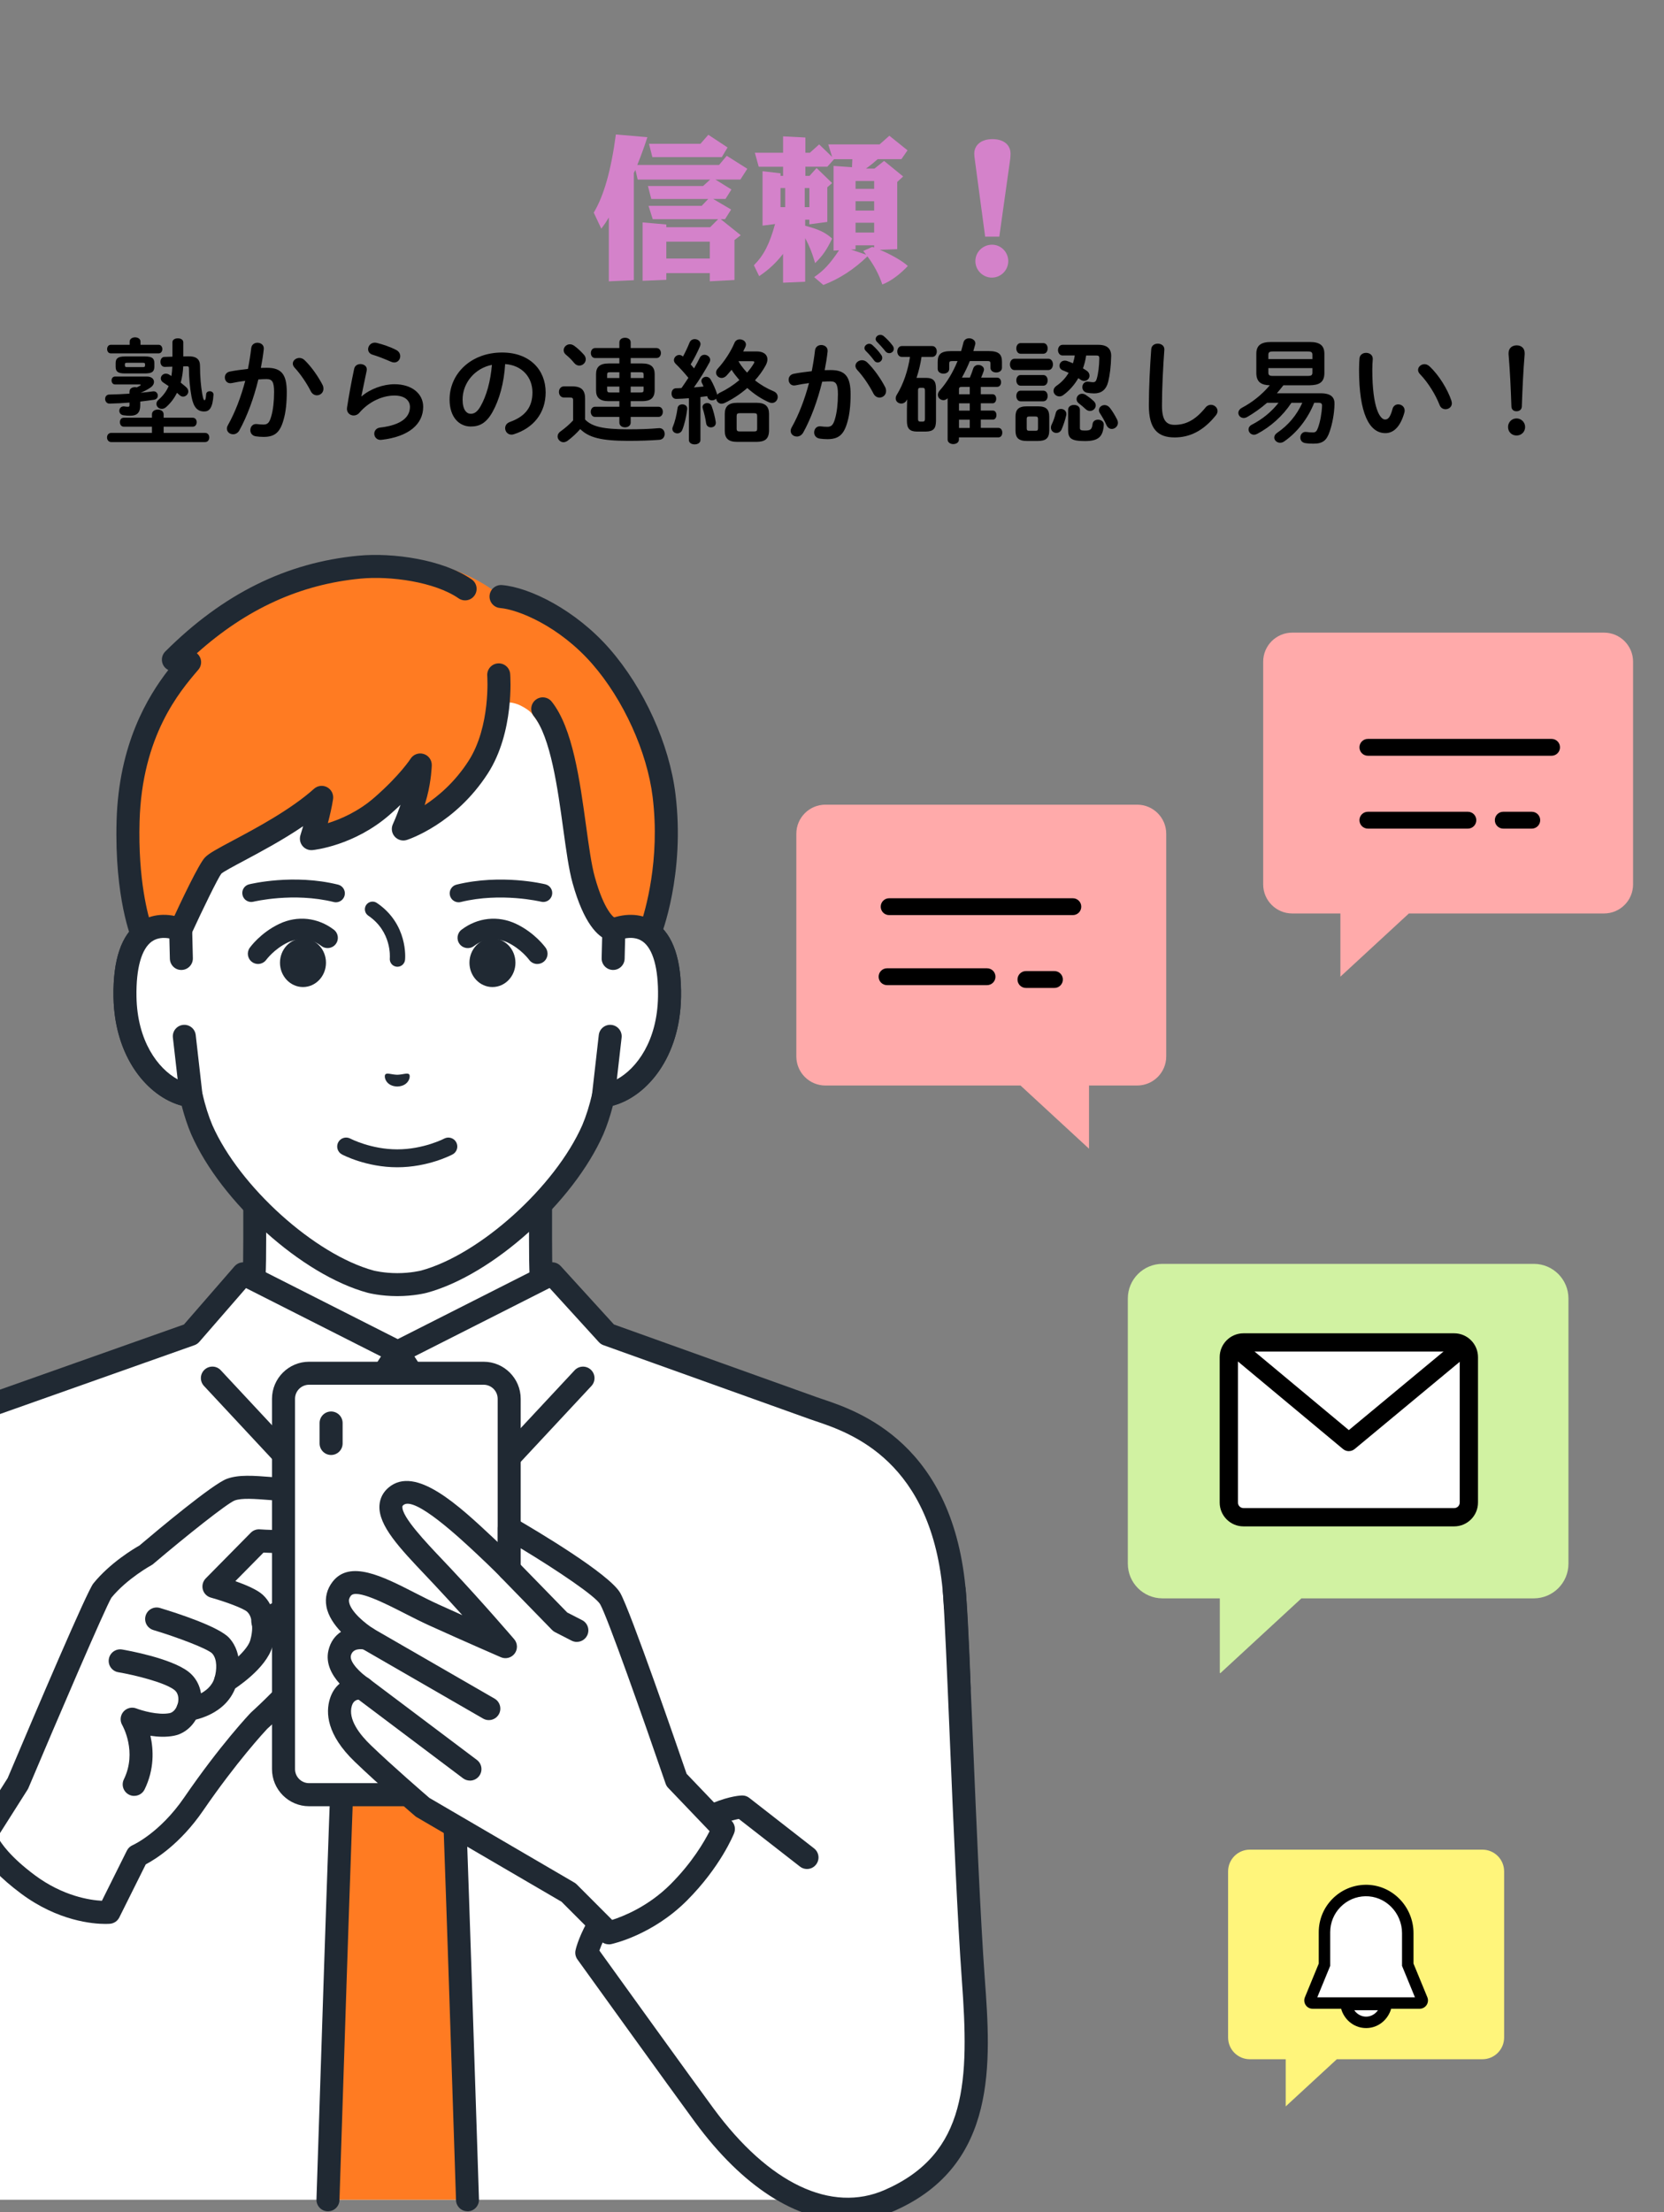 <?xml version="1.0" encoding="UTF-8"?><svg id="_レイヤー_1" xmlns="http://www.w3.org/2000/svg" xmlns:xlink="http://www.w3.org/1999/xlink" viewBox="0 0 500 664.23"><rect x="0" y="0" width="500" height="664.23" fill="#808080" stroke="none"/><defs><style>.cls-1{fill:#d482ca;}.cls-2{fill:#9cadb5;}.cls-3{fill:#705deb;}.cls-4{opacity:.67;}.cls-5{fill:#d1f2a2;}.cls-6{fill:#fff;}.cls-7{fill:#ff7b22;}.cls-8{fill:#faa;}.cls-9{fill:#202933;}.cls-10{fill:none;}.cls-11{fill:#f19f51;}.cls-12{fill:#ededf7;}.cls-13{clip-path:url(#clippath-1);}.cls-14{fill:#ededf4;}.cls-15{fill:#fff57b;}.cls-16{fill:#ededed;}.cls-17{clip-path:url(#clippath);}.cls-18{fill:#fff5ee;}</style><clipPath id="clippath"><rect class="cls-10" x="-561.92" y="-45.7" width="506.42" height="708.33"/></clipPath><clipPath id="clippath-1"><rect class="cls-10" x="-2.52" y="-35.77" width="508.84" height="700.87"/></clipPath></defs><g class="cls-17"><g class="cls-4"><rect class="cls-14" x="-596.07" y="181.15" width="614.61" height="416.42" transform="translate(-106.89 -59.98) rotate(-14.53)"/><path class="cls-6" d="M39.91,519.28l-552.87,143.26c-1.48.38-2.99-.51-3.37-1.99l-98.53-380.26c-1.43-5.54,1.89-11.19,7.43-12.62L-69.26,128.22c5.54-1.43,11.19,1.89,12.62,7.43l98.53,380.26c.38,1.48-.51,2.99-1.99,3.37Z"/><rect class="cls-16" x="-498.07" y="560.92" width="542.72" height=".38" transform="translate(-147.99 -38.93) rotate(-14.53)"/><rect class="cls-16" x="-512.65" y="504.66" width="542.72" height=".38" transform="translate(-134.34 -44.38) rotate(-14.53)"/><rect class="cls-16" x="-527.23" y="448.39" width="542.72" height=".38" transform="translate(-120.7 -49.84) rotate(-14.53)"/><rect class="cls-16" x="-8.51" y="119.13" width=".38" height="405.95" transform="translate(-81.06 8.21) rotate(-14.53)"/><rect class="cls-12" x="-59.03" y="392.33" width="72.08" height="53.11" rx="3.79" ry="3.79" transform="translate(-105.8 7.62) rotate(-14.53)"/><path class="cls-3" d="M.84,429.63l.41,1.58-.75.19-.09-.34c-.08.29-.34.5-.74.6-.65.17-1.13-.09-1.25-.57s.13-.92.97-1.14l.64-.17c-.09-.34-.35-.49-.78-.38-.29.08-.57.25-.73.46l-.43-.49c.25-.29.66-.53,1.11-.64.84-.22,1.43.05,1.65.88ZM.22,430.55l-.07-.28-.55.14c-.38.1-.46.27-.41.45.05.2.26.29.54.22.27-.07.47-.25.49-.53Z"/><path class="cls-3" d="M2.96,427.77l.19.74c-.07.01-.12.02-.18.04-.44.11-.67.43-.54.96l.34,1.31-.8.21-.72-2.77.77-.2.09.37c.13-.32.42-.54.85-.65Z"/><path class="cls-3" d="M6.28,426.95l.6,2.3c.27,1.03-.17,1.65-1.16,1.9-.52.14-1.07.14-1.46-.03l.17-.66c.29.13.7.15,1.06.06.57-.15.75-.47.62-.97l-.03-.12c-.15.29-.42.48-.79.57-.77.2-1.52-.17-1.73-.98s.27-1.5,1.04-1.7c.39-.1.74-.05,1.02.16l-.09-.36.76-.2ZM5.82,428.46c-.11-.41-.48-.6-.9-.49s-.66.46-.55.87.48.6.91.49.65-.46.55-.87Z"/><path class="cls-3" d="M10.13,427.67l-2.09.54c.17.32.51.46.94.35.29-.08.48-.22.63-.45l.55.35c-.18.36-.53.61-1.03.74-.96.25-1.74-.19-1.95-1.02-.21-.83.26-1.59,1.11-1.81s1.58.17,1.81,1.06c.02.06.03.15.04.22ZM7.91,427.75l1.36-.35c-.15-.34-.47-.49-.83-.4s-.57.38-.53.75Z"/><rect class="cls-2" x="2.45" y="394.74" width="1.14" height="1.14" rx=".57" ry=".57" transform="translate(-99.06 13.39) rotate(-14.53)"/><rect class="cls-2" x="1.78" y="392.17" width="1.14" height="1.14" rx=".57" ry=".57" transform="translate(-98.44 13.15) rotate(-14.53)"/><rect class="cls-2" x="1.12" y="389.6" width="1.14" height="1.14" rx=".57" ry=".57" transform="translate(-97.81 12.9) rotate(-14.53)"/><path class="cls-18" d="M39.91,519.13l-69.78,18.08-4.76-18.36c-.53-2.03.69-4.1,2.72-4.62l62.43-16.18c2.03-.53,4.1.69,4.62,2.72l4.76,18.36Z"/><rect class="cls-2" x="32.42" y="507.04" width="1.14" height="1.14" rx=".57" ry=".57" transform="translate(-126.27 24.5) rotate(-14.53)"/><rect class="cls-2" x="31.75" y="504.47" width="1.14" height="1.14" rx=".57" ry=".57" transform="translate(-125.65 24.25) rotate(-14.53)"/><rect class="cls-2" x="31.09" y="501.9" width="1.14" height="1.14" rx=".57" ry=".57" transform="translate(-125.02 24) rotate(-14.53)"/><path class="cls-11" d="M-2.26,521.14c-.26-1,.13-1.72.85-1.9s1.4.25,1.66,1.25c.26,1-.13,1.72-.85,1.9s-1.41-.25-1.67-1.25ZM-.18,520.6c-.2-.79-.64-1.1-1.12-.97s-.72.61-.51,1.4.64,1.1,1.13.97.71-.61.51-1.4Z"/><path class="cls-11" d="M3.57,520.47l-.59.15.2.76-.43.11-.2-.76-1.71.44-.08-.31,1.05-2.43.48-.12-1.01,2.34,1.18-.31-.17-.67.41-.11.17.67.59-.15.1.38Z"/><path class="cls-11" d="M3.52,519.09c-.05-.18.06-.33.22-.38s.32.05.37.22-.05.34-.21.38-.33-.05-.38-.23ZM3.98,520.87c-.05-.18.06-.33.22-.38s.32.05.37.22-.05.34-.21.38-.33-.05-.38-.23Z"/><path class="cls-11" d="M4.66,519.35c-.26-1,.13-1.72.85-1.9s1.4.25,1.66,1.25-.13,1.72-.85,1.9-1.41-.25-1.67-1.25ZM6.73,518.81c-.2-.79-.64-1.1-1.12-.97s-.72.61-.51,1.4.64,1.1,1.13.97.71-.61.51-1.4Z"/><path class="cls-11" d="M7.6,518.59c-.26-1,.13-1.72.85-1.9s1.4.25,1.66,1.25-.13,1.72-.85,1.9-1.41-.25-1.67-1.25ZM9.67,518.05c-.2-.79-.64-1.1-1.12-.97s-.72.61-.51,1.4.64,1.1,1.13.97.71-.61.51-1.4Z"/><path class="cls-11" d="M14.34,516.34c.17.67-.21,1.2-1.01,1.41l-.76.2.24.93-.44.11-.8-3.08,1.2-.31c.8-.21,1.39.07,1.56.74ZM13.9,516.46c-.11-.44-.47-.62-1.04-.47l-.75.19.36,1.38.75-.19c.56-.15.79-.47.68-.91Z"/><path class="cls-11" d="M18.37,517.44l-.59-2.25-.63,2.16-.2.05-1.6-1.57.58,2.23-.42.11-.8-3.08.36-.09,1.85,1.83.71-2.5.36-.09.8,3.08-.42.11Z"/></g></g><g class="cls-13"><path class="cls-1" d="M194.53,41.19c-1.11,3.37-1.78,5.2-3.04,8.34h24.58l2.31-2.75,6.17,3.9-2.07,3.23h-7.52l4.82,2.99-1.78,2.84h-3.71l5.4,3.18-1.83,2.89h-1.3l6.02,4.82-1.88,1.45v12l-7.42.39v-2.46h-13.06v2.02l-7.13.29v-17.54l7.13.63v.82h13.16l2.41-2.41h-19.66l-1.25-4h15.95l1.98-2.07h-17.11l-1.01-3.9h16.58l2.12-1.93h-21.78l-.67-2.89-.48.87v32.24l-7.52.34v-19.18c-1.01,1.69-1.2,1.93-2.26,3.37l-2.27-4.82c3.04-5.06,5.21-12.67,6.65-23.47l9.49.82ZM210.48,43.17l2.36-2.7,5.78,3.81-1.73,2.89h-20.87l-1.01-4h15.47ZM213.28,77.62v-5.06h-13.06v5.06h13.06Z"/><path class="cls-1" d="M235.3,76.23c-2.22,2.79-4.05,4.53-7.18,6.7l-1.59-3.28c2.99-2.99,4.72-6.41,6.36-12.38l-3.76.48v-16.34l5.4.63v.77h.77v-2.75h-7.32l-1.16-4.19h8.48v-4.92l6.7.34v4.58h1.35l2.79-2.51,3.9,3.76-1.16-3.76h15.42l2.94-2.6,5.45,4.38-1.83,2.65h-7.13c-1.54,1.35-1.78,1.54-3.52,2.84h2.55l2.89-2.31,5.73,4.67-1.78,1.64v20.19l-5.25.19c2.99,1.16,7.18,3.57,8.43,4.87-2.41,2.55-5.2,4.63-7.66,5.54-.96-2.94-2.65-6.07-4.48-8.43-4.05,3.9-8.43,6.75-13.25,8.58l-2.75-2.36c2.94-2.02,4.72-3.95,7.47-8.05l-1.64.1v-25.44l5.54.39.1-2.41h-5.49l-2.02,2.26h-6.6v2.75h1.25l2.12-2.36,4.67,4.53-1.45,1.25v10.41l-5.4.72v-1.4h-1.25v1.83c4.19,1.11,6.07,2.02,8.1,3.85-1.73,3.57-2.84,5.11-5.11,7.37-.96-3.23-1.59-4.87-2.99-7.52v13.11l-6.65.29v-8.67ZM234.53,62.2h1.4v-5.73h-1.4v5.73ZM241.81,62.2h1.4v-5.73h-1.4v5.73ZM257.08,74.88l-1.4.05,4.58,1.54-.87-1.11,2.65-1.2.63.14v-.63h-5.59v1.2ZM257.08,56.71h5.59v-2.36h-5.59v2.36ZM257.08,63.22h5.59v-2.79h-5.59v2.79ZM257.08,69.82h5.59v-2.94h-5.59v2.94Z"/><path class="cls-1" d="M296.02,71.07l-3.13-23.32c-.1-.63-.14-1.25-.14-1.64,0-2.6,2.17-4.34,5.45-4.34s5.45,1.64,5.45,4.43c0,.58-.05,1.01-.1,1.54l-3.28,23.32h-4.24ZM302.96,78.4c0,2.75-2.22,4.96-4.92,4.96s-4.96-2.22-4.96-4.96,2.27-4.92,5.01-4.92,4.87,2.27,4.87,4.92Z"/><path class="cls-8" d="M481.97,189.96h-93.67c-4.83,0-8.74,3.91-8.74,8.74v66.85c0,4.83,3.91,8.74,8.74,8.74h14.46v18.98l20.58-18.98h58.63c4.83,0,8.74-3.91,8.74-8.74v-66.85c0-4.83-3.91-8.74-8.74-8.74Z"/><path d="M466.22,226.93h-55.2c-1.4,0-2.53-1.13-2.53-2.53s1.13-2.53,2.53-2.53h55.2c1.4,0,2.53,1.13,2.53,2.53s-1.13,2.53-2.53,2.53Z"/><path d="M460.27,248.81h-8.57c-1.4,0-2.53-1.13-2.53-2.53s1.13-2.53,2.53-2.53h8.57c1.4,0,2.53,1.13,2.53,2.53s-1.13,2.53-2.53,2.53Z"/><path d="M441.07,248.81h-30.05c-1.4,0-2.53-1.13-2.53-2.53s1.13-2.53,2.53-2.53h30.05c1.4,0,2.53,1.13,2.53,2.53s-1.13,2.53-2.53,2.53Z"/><path class="cls-8" d="M248.02,241.62h93.67c4.83,0,8.74,3.91,8.74,8.74v66.85c0,4.83-3.91,8.74-8.74,8.74h-14.46v18.98l-20.58-18.98h-58.63c-4.83,0-8.74-3.91-8.74-8.74v-66.85c0-4.83,3.91-8.74,8.74-8.74Z"/><path d="M322.37,274.78h-55.2c-1.4,0-2.53-1.13-2.53-2.53s1.13-2.53,2.53-2.53h55.2c1.4,0,2.53,1.13,2.53,2.53s-1.13,2.53-2.53,2.53Z"/><path d="M316.84,296.65h-8.57c-1.4,0-2.53-1.13-2.53-2.53s1.13-2.53,2.53-2.53h8.57c1.4,0,2.53,1.13,2.53,2.53s-1.13,2.53-2.53,2.53Z"/><path d="M296.59,295.81h-30.05c-1.4,0-2.53-1.13-2.53-2.53s1.13-2.53,2.53-2.53h30.05c1.4,0,2.53,1.13,2.53,2.53s-1.13,2.53-2.53,2.53Z"/><path class="cls-5" d="M460.87,379.5h-111.57c-5.75,0-10.41,4.66-10.41,10.41v79.62c0,5.75,4.66,10.41,10.41,10.41h17.23v22.34c0,.1.12.15.2.09l24.32-22.43h69.83c5.75,0,10.41-4.66,10.41-10.41v-79.62c0-5.75-4.66-10.41-10.41-10.41Z"/><rect class="cls-6" x="369.24" y="403.1" width="72.13" height="52.49" rx="6.67" ry="6.67"/><path d="M405.3,435.73c.62,0,1.24-.21,1.75-.63l34.13-28.31-3.5-4.22-32.38,26.85-32.32-26.91-3.51,4.22,34.07,28.37c.51.42,1.13.64,1.76.64Z"/><path d="M366.49,451.17v-43.66c0-3.95,3.21-7.16,7.16-7.16h63.3c3.95,0,7.16,3.21,7.16,7.16v43.66c0,3.95-3.21,7.16-7.16,7.16h-63.3c-3.95,0-7.16-3.21-7.16-7.16ZM373.65,405.84c-.92,0-1.67.75-1.67,1.67v43.66c0,.92.75,1.67,1.67,1.67h63.3c.92,0,1.67-.75,1.67-1.67v-43.66c0-.92-.75-1.67-1.67-1.67h-63.3Z"/><path class="cls-15" d="M445.44,555.4h-69.9c-3.6,0-6.52,2.92-6.52,6.52v49.89c0,3.6,2.92,6.52,6.52,6.52h10.79v14.16l15.36-14.16h43.75c3.6,0,6.52-2.92,6.52-6.52v-49.89c0-3.6-2.92-6.52-6.52-6.52Z"/><path class="cls-6" d="M423,589.95v-9.52c0-7.02-5.74-12.89-12.76-12.76-6.8.13-12.27,5.68-12.27,12.51v9.77l-4.29,10.43c-.21.51.17,1.07.72,1.07h32.17c.55,0,.93-.56.72-1.07l-4.29-10.43Z"/><path d="M426.57,603.17h-32.17c-.83,0-1.61-.41-2.07-1.11-.46-.69-.55-1.57-.23-2.34l4.16-10.11v-9.43c0-3.75,1.45-7.3,4.08-9.97,2.63-2.67,6.13-4.19,9.88-4.26,3.78-.07,7.38,1.37,10.13,4.07,2.79,2.73,4.38,6.53,4.38,10.41v9.18l4.16,10.11c.32.77.23,1.64-.23,2.34-.46.69-1.24,1.11-2.07,1.11ZM395.81,599.73h29.35l-3.88-9.44v-9.86c0-2.96-1.22-5.86-3.35-7.95-2.08-2.04-4.8-3.14-7.65-3.09-2.84.05-5.5,1.2-7.49,3.23-1.99,2.03-3.09,4.72-3.09,7.56v10.11l-3.88,9.44Z"/><path class="cls-6" d="M405.6,601.89c-.63,0-1.07.63-.85,1.23.9,2.42,3.12,4.14,5.73,4.14s4.83-1.72,5.73-4.14c.22-.59-.21-1.23-.85-1.23h-9.77Z"/><path d="M410.49,608.97c-3.28,0-6.16-2.06-7.34-5.26-.3-.81-.19-1.71.31-2.42.49-.7,1.29-1.12,2.15-1.12h9.77c.86,0,1.66.42,2.15,1.12.49.71.61,1.61.31,2.42-1.19,3.2-4.07,5.26-7.34,5.26ZM406.93,603.61c.82,1.2,2.13,1.93,3.56,1.93s2.73-.73,3.56-1.93h-7.11Z"/><path class="cls-6" d="M207.76,425.39c-28.45-10.7-34.73-20.12-39.66-25.66-4.92-5.54-5.66-9.54-5.66-27.49v-55.81l-42.94,9.82-42.94-9.82v55.81c0,17.95-.74,21.95-5.66,27.49-4.92,5.54-11.21,14.97-39.66,25.66-28.41,10.68,56.43,61.81,56.43,61.81h63.65s84.85-51.12,56.43-61.81Z"/><path class="cls-9" d="M87.68,490.66c-.61,0-1.22-.16-1.78-.5-10.96-6.61-65.57-40.49-63.88-58.9.26-2.88,1.87-6.79,8.02-9.11,25.18-9.47,32.26-17.72,36.94-23.17.47-.54.91-1.06,1.34-1.55,3.94-4.43,4.78-7.09,4.78-25.19v-55.81c0-1.05.48-2.05,1.3-2.7.82-.66,1.9-.9,2.92-.67l42.17,9.64,42.17-9.64c1.02-.24,2.1.01,2.92.67.82.66,1.3,1.65,1.3,2.7v55.81c0,18.1.84,20.76,4.78,25.19.43.49.88,1.01,1.34,1.55,4.68,5.46,11.76,13.71,36.94,23.17,6.15,2.31,7.75,6.23,8.02,9.11,1.69,18.41-52.92,52.29-63.88,58.9-1.64.98-3.76.46-4.74-1.18-.99-1.64-.46-3.76,1.18-4.74,25.72-15.5,61.51-41.99,60.57-52.35-.05-.55-.18-1.99-3.57-3.27-26.84-10.09-34.61-19.15-39.76-25.14-.44-.51-.86-1-1.27-1.46-5.89-6.63-6.53-11.89-6.53-29.78v-51.47l-38.72,8.85c-.51.12-1.03.12-1.54,0l-38.72-8.85v51.47c0,17.89-.64,23.15-6.53,29.78-.41.46-.83.95-1.27,1.46-5.14,5.99-12.91,15.05-39.76,25.14-3.38,1.27-3.52,2.72-3.57,3.27-.95,10.36,34.84,36.85,60.57,52.35,1.63.99,2.16,3.11,1.18,4.74-.65,1.08-1.79,1.67-2.96,1.67Z"/><path class="cls-6" d="M244.31,422.81l-61.81-22.14-16.57-18.18-46.42,23.48-46.42-23.48-15.8,18.18-62.57,22.14c-8.49,3.04-39.02,10.45-42.55,56.19-1.08,13.96-13.57,90.06-18.24,113.53-8.26,41.49,4.81,67.99,32.52,67.99h290.24l31.54-153.57s-.54-17.07-1.37-27.95c-3.53-45.74-34.05-53.15-42.55-56.19Z"/><path class="cls-9" d="M256.69,663.98c-.23,0-.46-.02-.7-.07-1.87-.38-3.07-2.21-2.69-4.08l31.46-153.17c-.09-2.65-.6-17.64-1.35-27.39-3.14-40.7-27.87-49.03-38.44-52.58-.69-.23-1.3-.44-1.83-.63l-61.81-22.14c-.53-.19-1.01-.51-1.39-.93l-14.8-16.24-44.08,22.3c-.98.5-2.14.5-3.12,0l-44.02-22.27-14.04,16.15c-.39.45-.89.79-1.46.99l-62.57,22.14c-.52.19-1.13.39-1.82.62-10.56,3.55-35.29,11.88-38.44,52.58-1.1,14.3-13.8,91.33-18.3,113.94-4.74,23.79-2.38,42.94,6.62,53.91,5.41,6.6,12.99,9.94,22.51,9.94H-9.38c1.91,0,3.46,1.55,3.46,3.46s-1.55,3.46-3.46,3.46h-24.18c-11.52,0-21.15-4.31-27.85-12.47-10.34-12.61-13.21-33.79-8.06-59.65,4.48-22.49,17.1-98.99,18.19-113.12,3.49-45.26,32.28-54.95,43.12-58.6.64-.21,1.21-.41,1.7-.58l61.73-21.84,15.21-17.49c1.04-1.19,2.76-1.53,4.17-.82l44.86,22.7,44.86-22.7c1.38-.7,3.07-.39,4.11.76l15.99,17.54,61,21.85c.49.18,1.07.37,1.7.58,10.84,3.65,39.63,13.34,43.12,58.6.84,10.83,1.38,27.94,1.38,28.11,0,.27-.01.54-.07.8l-31.54,153.57c-.34,1.64-1.78,2.76-3.38,2.76Z"/><path class="cls-9" d="M145.46,449.15c-.1,0-.2,0-.3-.01-1.06-.09-2.02-.66-2.6-1.55l-25.95-39.71c-1.04-1.6-.6-3.74,1-4.78,1.6-1.04,3.74-.59,4.78,1l23.53,36.02,26.74-28.66c1.3-1.4,3.49-1.47,4.88-.17,1.4,1.3,1.47,3.49.17,4.88l-29.74,31.89c-.66.7-1.57,1.1-2.53,1.1Z"/><path class="cls-9" d="M93.56,449.15c-.95,0-1.87-.39-2.53-1.1l-29.74-31.89c-1.3-1.4-1.23-3.58.17-4.88,1.4-1.3,3.58-1.23,4.88.17l26.74,28.66,23.53-36.02c1.04-1.6,3.18-2.05,4.78-1,1.6,1.04,2.05,3.19,1,4.78l-25.95,39.71c-.58.89-1.54,1.46-2.6,1.55-.1,0-.2.01-.3.01Z"/><path class="cls-7" d="M127.7,449.7l5.58-22.65-13.77-21.07-13.77,21.07,5.58,22.65s-4.82,27.15-6.49,41.36c-1.2,10.19-4.5,115.15-6.28,169.46h41.93c-1.78-54.31-5.08-159.27-6.28-169.46-1.67-14.22-6.49-41.36-6.49-41.36Z"/><path class="cls-9" d="M140.47,663.98c-1.86,0-3.39-1.47-3.45-3.34l-.62-19.1c-1.83-56.19-4.59-141.12-5.64-150.06-1.62-13.78-6.26-40.04-6.46-41.15-.04-.2-.06-.41-.06-.62,0-.28.03-.56.1-.83l5.22-21.19-10.05-15.39-10.05,15.39,5.22,21.19c.07.27.1.55.1.83,0,.2-.02.42-.06.62-.2,1.11-4.84,27.37-6.46,41.15-1.05,8.94-3.81,93.81-5.63,149.97l-.63,19.2c-.06,1.91-1.65,3.39-3.57,3.34-1.91-.06-3.4-1.66-3.34-3.57l.63-19.19c1.94-59.64,4.59-141.32,5.68-150.55,1.51-12.89,5.61-36.37,6.39-40.84l-5.4-21.95c-.23-.93-.06-1.91.46-2.72l13.77-21.07c.64-.98,1.73-1.57,2.89-1.57s2.25.59,2.89,1.57l13.77,21.07c.52.8.69,1.79.46,2.72l-5.4,21.95c.79,4.5,4.88,27.96,6.39,40.84,1.09,9.24,3.74,90.97,5.68,150.65l.62,19.1c.06,1.91-1.43,3.5-3.34,3.57-.04,0-.08,0-.12,0Z"/><path class="cls-9" d="M119.51,456.1c-5.93,0-10.01-3.4-10.46-3.79-1.44-1.25-1.59-3.44-.34-4.88,1.25-1.44,3.44-1.59,4.88-.34,0,0,2.54,2.09,5.92,2.09s5.92-2.09,5.95-2.11c1.45-1.22,3.63-1.05,4.86.39,1.23,1.44,1.08,3.6-.35,4.84-.45.39-4.53,3.79-10.46,3.79Z"/><path class="cls-9" d="M119.35,464.64c-1.7,0-3.07-1.38-3.07-3.07v-8.92c0-1.7,1.38-3.07,3.07-3.07s3.07,1.38,3.07,3.07v8.92c0,1.7-1.38,3.07-3.07,3.07Z"/><path class="cls-6" d="M184.46,279.16s0,0,0,0v-33.49c0-9.66-2.41-19.17-7.06-27.64-8.88-16.17-26.83-34.99-57.75-35.12h-.54c-30.92.13-48.87,18.95-57.75,35.12-4.65,8.47-7.06,17.98-7.06,27.64v33.49s0,0,0,0c-7.21-2.73-17.07-.95-16.73,20.15.3,18.69,11.56,28.71,19.86,29.75h0c.83,3.57,1.88,7.05,3.21,10.16,8.6,19.52,31.95,40.53,50.75,45.63,0,0,3.36.89,7.99.89s7.99-.89,7.99-.89c18.8-5.1,42.15-26.11,50.75-45.63,1.33-3.11,2.38-6.6,3.21-10.17h0c8.31-1.04,19.56-11.05,19.86-29.74.34-21.1-9.52-22.88-16.72-20.15Z"/><path class="cls-9" d="M119.37,389.19c-5.03,0-8.72-.96-8.88-1-19.75-5.35-44.02-27.14-53.03-47.58-1.08-2.53-2.04-5.41-2.87-8.6-10.12-2.7-20.19-14.4-20.49-32.65-.18-11.16,2.37-18.68,7.58-22.34,2.61-1.83,5.76-2.59,9.15-2.24v-29.12c0-10.25,2.59-20.38,7.49-29.3,7.53-13.72,25.45-36.76,60.77-36.91h.56c35.33.15,53.25,23.19,60.78,36.91,4.9,8.92,7.49,19.05,7.49,29.3v29.12c3.39-.35,6.54.41,9.15,2.24,5.21,3.66,7.76,11.18,7.58,22.34-.3,18.25-10.37,29.95-20.49,32.65-.83,3.19-1.79,6.06-2.86,8.56-9.02,20.48-33.3,42.26-53.02,47.61-.18.05-3.87,1.01-8.9,1.01ZM49.25,281.63c-1.21,0-2.47.27-3.59,1.06-3.13,2.2-4.78,8.08-4.64,16.57.27,16.78,10.01,25.52,16.84,26.37,1.44.18,2.61,1.24,2.94,2.65.85,3.67,1.87,6.9,3.02,9.59,8.13,18.44,30.79,38.86,48.48,43.65,0,0,3.01.77,7.09.77s7.09-.77,7.12-.77c17.66-4.79,40.32-25.2,48.46-43.68,1.13-2.65,2.15-5.88,3-9.55.33-1.41,1.5-2.47,2.94-2.65,6.83-.85,16.56-9.6,16.84-26.37.14-8.48-1.51-14.37-4.64-16.57-2.49-1.75-5.71-.94-7.4-.3-1.06.4-2.26.26-3.19-.39-.93-.65-1.49-1.71-1.49-2.84v-33.49c0-9.09-2.29-18.07-6.63-25.97-6.8-12.39-22.96-33.19-54.74-33.33h-.53c-31.76.14-47.92,20.94-54.72,33.33-4.34,7.9-6.63,16.88-6.63,25.97v33.49c0,1.14-.56,2.2-1.49,2.84-.93.64-2.13.79-3.19.39-.94-.35-2.33-.76-3.82-.76Z"/><path class="cls-7" d="M160.16,214.71c8.44,10.63,11.96,37.9,15.24,49.6,4.23,15.1,9.06,14.85,9.06,14.85l3.61,4.97,7.16-3.98s7.16-17.83,4.3-41.25c-1.6-13.05-8.3-29.59-18.99-41.82-9.94-11.37-22.84-17.36-29.99-17.95-9.46-8.25-27.21-13.44-41.25-11.46-23.74,3.35-42.88,16.13-57.22,30.42l4.88.77c-5.41,6.33-17.72,20.47-18.49,47.73-.64,22.7,4.42,34.47,4.42,34.47l7.09,3.07,4.31-4.96s8.04-17.48,9.78-19.28c2.44-2.52,21.26-10.31,32.6-20.45-.84,5.44-3.08,12.38-3.08,12.38,0,0,11.29-1.1,21.23-9.77,8.21-7.16,11.47-12.35,11.47-12.35,0,0-.31,5.36-1.65,9.9-1.66,5.64-3.44,9.32-3.44,9.32,0,0,13.51-4.09,22.49-18.55,5.72-9.22,6.25-19.48,6.25-19.48,0,0,3.43-.55,6.5.98s3.73,2.84,3.73,2.84Z"/><path class="cls-9" d="M49.98,287.58c-.46,0-.93-.09-1.37-.28l-7.09-3.07c-.81-.35-1.45-1-1.8-1.81-.22-.51-5.35-12.74-4.69-35.93.65-23.09,9.38-37.36,15.54-45.31-.83-.41-1.47-1.13-1.76-2.04-.4-1.24-.07-2.59.85-3.51,17.35-17.3,36.34-26.71,58.05-28.77,10.34-.98,25.35,1.14,34.01,7.11,1.57,1.08,1.97,3.24.88,4.81-1.08,1.57-3.24,1.97-4.81.88-7.22-4.98-20.55-6.77-29.43-5.92-18.15,1.73-34.31,9.08-49.21,22.42.48.39.85.9,1.07,1.49.43,1.17.2,2.49-.62,3.44l-.16.19c-5.44,6.37-16.78,19.62-17.5,45.4-.49,17.5,2.53,28.31,3.7,31.79l3.4,1.47,2.32-2.68c3.12-6.78,8.4-17.9,10.23-19.79,1.19-1.23,3.46-2.46,8.49-5.14,6.87-3.66,17.25-9.19,24.28-15.48,1.09-.97,2.67-1.16,3.95-.46,1.28.7,1.99,2.12,1.77,3.57-.36,2.37-.97,4.96-1.56,7.21,3.81-1.18,9.12-3.45,14.02-7.73,7.65-6.67,10.79-11.55,10.82-11.6.83-1.31,2.44-1.91,3.93-1.45,1.49.45,2.49,1.84,2.45,3.39,0,.18-.13,4.5-1.41,9.41-.23.88-.48,1.74-.73,2.58,4.06-2.66,9.07-6.89,13.18-13.27,6.7-10.39,5.64-25.44,5.63-25.59-.14-1.9,1.28-3.56,3.18-3.71,1.9-.15,3.56,1.27,3.71,3.17.06.71,1.27,17.49-6.71,29.87-9.78,15.17-23.75,19.78-24.34,19.97-1.31.42-2.74.02-3.65-1.01-.91-1.03-1.12-2.5-.54-3.74.02-.03,1.15-2.49,2.29-5.79-1,.95-2.09,1.95-3.27,2.98-10.65,9.29-22.66,10.56-23.17,10.61-1.16.11-2.3-.36-3.03-1.27-.73-.91-.95-2.12-.6-3.23,0-.03.35-1.09.81-2.68-6.17,4.19-12.84,7.74-17.77,10.37-2.88,1.53-6.14,3.27-6.81,3.88-.96,1.22-5.5,10.48-9.09,18.29-.14.3-.32.57-.53.82l-4.31,4.96c-.67.77-1.63,1.19-2.61,1.19Z"/><path class="cls-9" d="M188.08,287.58c-1.07,0-2.13-.5-2.8-1.42l-2.86-3.93c-2.8-1.07-6.95-4.85-10.35-16.99-1.14-4.07-1.92-9.75-2.83-16.34-1.68-12.25-3.78-27.49-8.86-33.89-1.19-1.49-.94-3.67.56-4.86,1.5-1.19,3.67-.94,4.86.56,6.26,7.88,8.41,23.48,10.3,37.25.84,6.07,1.62,11.8,2.64,15.42,2.84,10.14,5.66,12.08,6.15,12.35.94.11,1.81.61,2.38,1.4l1.81,2.49,3.35-1.87c1.42-4.14,6-19.47,3.68-38.44-1.66-13.55-8.79-29.24-18.16-39.96-9.95-11.38-22.26-16.33-27.68-16.78-1.9-.16-3.32-1.83-3.16-3.73.16-1.9,1.83-3.32,3.73-3.16,8.35.69,22.13,7.49,32.31,19.12,10.38,11.87,17.97,28.61,19.82,43.67,2.94,24.02-4.22,42.19-4.53,42.96-.3.74-.83,1.35-1.53,1.73l-7.16,3.98c-.53.29-1.11.44-1.68.44ZM184.29,275.7s0,0,0,0c0,0,0,0,0,0ZM184.29,275.7h0,0ZM184.31,275.7s-.01,0-.02,0c0,0,.01,0,.02,0ZM184.32,275.7s0,0,0,0c0,0,0,0,0,0ZM184.32,275.7s0,0,0,0c0,0,0,0,0,0ZM184.32,275.7h0,0Z"/><path class="cls-6" d="M54.49,287.8l-.21-8.64c-7.21-2.73-17.07-.96-16.73,20.15.3,18.69,11.56,28.71,19.86,29.75l-2.03-17.87-.89-23.38Z"/><path class="cls-9" d="M57.42,332.51c-.14,0-.29,0-.43-.03-10.86-1.35-22.57-13.42-22.89-33.12-.18-11.16,2.37-18.68,7.58-22.34,3.78-2.66,8.69-3.05,13.83-1.1,1.32.5,2.2,1.74,2.23,3.15l.21,8.64c.05,1.91-1.46,3.49-3.37,3.54-1.91.07-3.49-1.46-3.54-3.37l-.15-6.1c-1.63-.29-3.59-.25-5.24.9-3.13,2.2-4.78,8.08-4.64,16.57.22,13.33,6.41,21.59,12.37,24.85l-1.43-12.53c-.22-1.9,1.15-3.61,3.04-3.82,1.9-.22,3.61,1.15,3.82,3.04l2.03,17.87c.12,1.05-.25,2.1-1,2.85-.65.64-1.53,1-2.43,1Z"/><path class="cls-6" d="M184.45,279.16l-.21,8.64-.89,23.38-2.03,17.87c8.31-1.04,19.56-11.05,19.86-29.75.34-21.11-9.52-22.88-16.73-20.15Z"/><path class="cls-9" d="M181.32,332.51c-.9,0-1.78-.36-2.43-1-.75-.75-1.12-1.79-1-2.85l2.03-17.87c.22-1.9,1.93-3.26,3.82-3.04,1.9.22,3.26,1.93,3.04,3.82l-1.43,12.53c5.96-3.26,12.15-11.52,12.37-24.85.14-8.49-1.51-14.37-4.64-16.57-1.65-1.16-3.61-1.2-5.24-.9l-.15,6.1c-.05,1.91-1.63,3.41-3.54,3.37-1.91-.05-3.42-1.63-3.37-3.54l.21-8.64c.03-1.41.92-2.65,2.23-3.15,5.14-1.95,10.05-1.55,13.83,1.1,5.21,3.66,7.76,11.18,7.58,22.34-.32,19.7-12.03,31.76-22.89,33.12-.14.02-.29.03-.43.03Z"/><path class="cls-9" d="M100.93,270.93c-.21,0-.43-.03-.64-.08-12.14-2.99-24.04-.12-24.16-.09-1.44.35-2.9-.52-3.25-1.97-.36-1.44.52-2.9,1.97-3.25.54-.13,13.32-3.22,26.73.09,1.44.35,2.32,1.81,1.97,3.25-.3,1.23-1.4,2.05-2.61,2.05Z"/><path class="cls-9" d="M119.43,290.29c-.08,0-.15,0-.23-.01-1.27-.13-2.19-1.25-2.07-2.52.03-.31.62-8.01-6.48-12.82-1.05-.71-1.33-2.15-.62-3.2.71-1.05,2.15-1.33,3.2-.62,9.43,6.38,8.53,16.66,8.48,17.09-.12,1.19-1.12,2.08-2.29,2.08Z"/><path class="cls-9" d="M137.81,270.93c-1.21,0-2.31-.82-2.61-2.05-.35-1.44.53-2.9,1.97-3.25,13.42-3.3,26.2-.22,26.73-.09,1.44.36,2.32,1.81,1.96,3.25-.35,1.44-1.81,2.32-3.25,1.97-.12-.03-12.07-2.89-24.16.09-.22.05-.43.08-.64.08Z"/><path class="cls-9" d="M77.54,289.45c-.62,0-1.24-.18-1.78-.57-1.38-.98-1.7-2.89-.73-4.27.13-.18,3.24-4.52,8.89-7.2,5.44-2.58,11.57-1.92,16.39,1.75,1.35,1.03,1.61,2.95.58,4.31-1.03,1.35-2.96,1.61-4.31.59-4.39-3.34-8.79-1.68-10.04-1.09-4.14,1.96-6.48,5.17-6.51,5.2-.6.83-1.55,1.28-2.5,1.28Z"/><ellipse class="cls-9" cx="91.04" cy="289.08" rx="6.91" ry="7.3"/><path class="cls-9" d="M161.47,289.46c-.96,0-1.91-.45-2.51-1.3-.02-.02-2.36-3.23-6.5-5.19-1.25-.59-5.65-2.25-10.04,1.09-1.35,1.03-3.28.77-4.31-.59-1.03-1.35-.77-3.28.58-4.31,4.83-3.67,10.95-4.32,16.39-1.75,5.65,2.68,8.76,7.01,8.89,7.2.98,1.39.65,3.3-.74,4.28-.54.38-1.16.56-1.77.56Z"/><ellipse class="cls-9" cx="147.97" cy="289.08" rx="6.91" ry="7.3"/><path class="cls-9" d="M115.79,322.62c.49-.57,1.83.06,3.58.1,1.75-.04,3.09-.68,3.58-.11.51.59-.08,3.54-3.58,3.64-3.5-.09-4.09-3.04-3.58-3.63Z"/><path class="cls-9" d="M119.37,350.5c-9.29,0-16.33-3.7-16.63-3.86-1.31-.7-1.8-2.33-1.11-3.64.7-1.31,2.33-1.8,3.64-1.11.06.03,6.2,3.23,14.1,3.23s14.04-3.2,14.1-3.23c1.31-.69,2.94-.19,3.63,1.12.69,1.31.2,2.93-1.11,3.63-.3.16-7.34,3.86-16.63,3.86Z"/><path class="cls-6" d="M-4.58,551.22l9.95-15.69s23.48-55.55,25.36-57.88c5.2-6.43,13.14-10.72,13.14-10.72,0,0,21.43-18.18,25.5-19.64,4.07-1.47,10.19-.25,20.08.21,10.17.47,19.22.77,20.54,4.91,4.09,12.78-32.17,10.25-32.17,10.25l-13.53,13.71s9.84,2.75,12.33,5.04c2.49,2.3,2.41,5.56,2.41,5.56,0,0,14.2-9.68,20.53-2.58,6.33,7.1-21.66,32.25-21.66,32.25,0,0-8.85,9.26-19.69,25.06-8.09,11.78-16.97,15.53-16.97,15.53l-8.47,16.99s-11.74,1.03-24.4-8.4c-11.73-8.74-12.95-14.59-12.95-14.59Z"/><path class="cls-9" d="M31.7,577.7c-3.69,0-14.24-.81-25.39-9.12-12.42-9.25-14.12-15.92-14.27-16.65-.18-.88-.02-1.8.46-2.56l9.8-15.45c8.86-20.95,23.85-56.1,25.74-58.44,5.01-6.2,12.2-10.47,13.85-11.4,5.43-4.6,22.05-18.51,26.3-20.04,3.57-1.29,7.83-.96,13.73-.5,2.26.18,4.83.38,7.69.51l.84.04c11.63.54,20.81.96,22.83,7.27,1.21,3.78-.05,6.5-1.31,8.11-5.85,7.45-25.85,7.1-32.79,6.73l-8.46,8.57c3.12,1.1,6.59,2.57,8.24,4.1.97.89,1.67,1.88,2.18,2.84,6.55-3.34,15.64-5.63,20.99.37,7.75,8.69-12.59,28.71-21.83,37.03-.92.98-9.27,10-19.25,24.54-6.87,10.01-14.35,14.64-17.25,16.16l-7.95,15.94c-.54,1.08-1.59,1.8-2.79,1.9-.09,0-.57.05-1.37.05ZM-.71,551.57c1.01,1.9,3.83,6.02,11.14,11.47,8.54,6.36,16.66,7.53,20.19,7.71l7.51-15.07c.37-.74.99-1.32,1.75-1.64.06-.03,8.12-3.61,15.46-14.3,10.87-15.85,19.67-25.11,20.04-25.49.06-.06.12-.12.19-.18.07-.06,6.95-6.26,12.94-13.19,9.45-10.93,8.48-14.16,8.46-14.18-3.5-3.92-12.97,1.08-16.01,3.14-1.07.73-2.46.79-3.6.17-1.14-.62-1.83-1.82-1.8-3.11t0,0s-.04-1.78-1.3-2.94c-1.12-1.03-6.54-3.03-10.91-4.25-1.18-.33-2.1-1.26-2.41-2.44-.31-1.18.02-2.44.88-3.32l13.53-13.71c.71-.72,1.69-1.09,2.7-1.02,9.69.67,25.44-.14,28.47-4.01.26-.33.48-.74.16-1.74-1.11-1.76-10.78-2.2-16.56-2.47l-.85-.04c-2.96-.14-5.59-.34-7.9-.52-5.04-.39-8.68-.67-10.85.11-2.28.89-14.47,10.57-24.44,19.03-.18.16-.38.29-.59.41-.07.04-7.33,4.02-12.01,9.75-1.9,3.13-16.27,36.62-24.94,57.15-.07.18-.16.34-.27.51l-9,14.18ZM-4.58,551.22h.02-.02ZM33.43,479.81s0,0-.01.01c0,0,0,0,.01-.01Z"/><path class="cls-9" d="M56.48,516.77c-1.74,0-3.24-1.31-3.43-3.08-.21-1.9,1.16-3.6,3.06-3.81.05,0,6.84-.88,8.37-6.12.66-2.26.87-5.51-.71-7.26-1.43-1.45-10.31-4.82-17.7-7.05-1.83-.55-2.86-2.48-2.31-4.31.55-1.83,2.48-2.86,4.31-2.31,5.23,1.58,17.73,5.61,20.82,9.02,4.4,4.86,2.81,11.83,2.22,13.84-2.84,9.69-13.79,10.99-14.26,11.04-.13.01-.25.02-.38.02Z"/><path class="cls-9" d="M40.32,539.26c-.51,0-1.03-.11-1.51-.35-1.72-.84-2.43-2.91-1.59-4.62,4.03-8.25-.32-16-.51-16.33-.73-1.27-.58-2.88.38-3.99.96-1.11,2.51-1.5,3.88-.97,1.6.62,6.52,2.09,10,1.41,1.12-.22,2.12-1.43,2.49-3.01.15-.62.5-2.75-1.08-3.97-2.95-2.27-11.9-4.46-16.85-5.31-1.88-.32-3.15-2.11-2.82-3.99.32-1.88,2.11-3.15,3.99-2.83,1.48.25,14.63,2.59,19.9,6.65,3.24,2.49,4.61,6.72,3.6,11.03-1,4.24-4.1,7.47-7.89,8.21-2.38.47-4.89.35-7.11.01.96,4.25,1.2,10.06-1.75,16.11-.6,1.23-1.83,1.94-3.11,1.94Z"/><path class="cls-9" d="M67.8,508.19c-1.16,0-2.29-.58-2.94-1.63-1.01-1.62-.51-3.75,1.11-4.76,3.34-2.08,8.41-6.34,9.24-9.31.84-3,.48-4.59.48-4.61-.57-1.82.46-3.7,2.28-4.27,1.82-.57,3.78.5,4.35,2.32.17.54.94,3.46-.45,8.42-1.88,6.73-11.2,12.67-12.25,13.32-.57.35-1.2.52-1.82.52Z"/><path class="cls-6" d="M286.75,477.58l-44.26,80.16-19.46-15.16s-11.41.07-28,16.38c-16.61,16.33-18.72,27.39-18.72,27.39,0,0,28.36,39.38,35.31,48.81,17.92,24.34,38.04,33.28,55.66,25.57,28.52-12.49,27.13-39.89,25.18-66.52-2.34-32.07-4.36-98.24-5.71-116.63Z"/><path class="cls-9" d="M254.63,666.87c-15.41,0-31.5-10.26-45.79-29.66-6.88-9.34-35.04-48.45-35.33-48.84-.55-.77-.77-1.74-.59-2.67.09-.49,2.51-12.31,19.69-29.2,17.39-17.09,29.88-17.36,30.4-17.37.82,0,1.53.25,2.14.73l19.46,15.16c1.51,1.17,1.78,3.34.6,4.85-1.17,1.51-3.34,1.78-4.85.6l-18.35-14.29c-2.98.53-12.19,3.09-24.56,15.25-12.23,12.03-16.22,21.02-17.35,24.27,5.07,7.04,28.17,39.1,34.3,47.41,16.63,22.58,35.4,31.5,51.49,24.45,24.94-10.93,25.32-33.05,23.12-63.1-1.33-18.25-2.55-47.16-3.62-72.66-.81-19.35-1.51-36.06-2.09-43.96-.14-1.9,1.29-3.56,3.19-3.7,1.89-.14,3.56,1.29,3.7,3.19.59,8.01,1.29,24.77,2.11,44.18,1.07,25.46,2.28,54.31,3.6,72.45,1.83,25.04,4.1,56.2-27.24,69.93-4.56,2-9.27,2.98-14.03,2.98Z"/><path class="cls-6" d="M153,448.48v-28.45c0-4.24-3.44-7.68-7.68-7.68h-52.45c-4.24,0-7.68,3.44-7.68,7.68v111.19c0,4.24,3.44,7.68,7.68,7.68h52.45c4.24,0,7.68-3.44,7.68-7.68v-82.74Z"/><path class="cls-9" d="M145.32,542.36h-52.45c-6.14,0-11.14-5-11.14-11.14v-111.19c0-6.14,5-11.14,11.14-11.14h52.45c6.14,0,11.14,5,11.14,11.14v111.19c0,6.14-5,11.14-11.14,11.14ZM92.87,415.8c-2.33,0-4.22,1.89-4.22,4.22v111.19c0,2.33,1.9,4.22,4.22,4.22h52.45c2.33,0,4.22-1.9,4.22-4.22v-111.19c0-2.33-1.9-4.22-4.22-4.22h-52.45Z"/><path class="cls-9" d="M99.49,436.89c-1.91,0-3.46-1.55-3.46-3.46v-6.14c0-1.91,1.55-3.46,3.46-3.46s3.46,1.55,3.46,3.46v6.14c0,1.91-1.55,3.46-3.46,3.46Z"/><path class="cls-6" d="M203.27,534.45s-16.84-49.09-19.92-54.44c-3.08-5.35-30.34-21.16-30.34-21.16v12.4s-2.47-2.55-7.09-6.88c-10.89-10.21-21.56-19.53-26.9-15.09-5.44,4.53,4.4,13.97,13.94,24.11,9.6,10.2,18.92,21.08,18.92,21.08,0,0-10.68-4.63-21.47-9.52-11.04-5.01-23.36-13.52-27.73-7.88-5.37,6.92,7.69,14.91,7.69,14.91,0,0-6.94-1.56-8.33,4.41-1.25,5.39,6.93,10.56,6.93,10.56,0,0-5.02-.83-6.57,4.22-1,3.28-.59,8.46,6.57,15.33,7.43,7.13,17.97,16.15,17.97,16.15l43.92,25.63,12.08,12.09s11.27-2.39,20.99-12.12c9.73-9.73,13.43-19.08,13.43-19.08l-14.08-14.72Z"/><path class="cls-9" d="M182.93,583.82c-.91,0-1.79-.36-2.44-1.01l-11.76-11.77-43.53-25.4c-.18-.1-.35-.22-.5-.36-.11-.09-10.7-9.16-18.11-16.29-8.46-8.13-8.74-14.73-7.48-18.84.64-2.09,1.7-3.57,2.94-4.6-2.29-2.56-4.27-6.05-3.37-9.94.62-2.68,2.04-4.48,3.78-5.62-2-2.1-3.85-4.72-4.38-7.62-.49-2.66.16-5.22,1.86-7.42,5.17-6.66,15.07-1.61,24.65,3.29,2.4,1.23,4.88,2.49,7.24,3.56,2.4,1.09,4.8,2.17,7.09,3.19-2.63-2.92-5.55-6.11-8.48-9.23l-2.36-2.5c-8.06-8.49-14.42-15.19-14.06-21.22.13-2.13,1.09-4,2.79-5.41,8.08-6.72,21.05,5.45,31.48,15.22.44.42.87.81,1.27,1.2v-4.19c0-1.24.66-2.38,1.73-2.99,1.07-.62,2.39-.62,3.46,0,6.58,3.82,28.32,16.72,31.61,22.43,3.04,5.28,17.35,46.75,19.95,54.32l13.56,14.17c.93.98,1.21,2.41.72,3.66-.16.41-4.08,10.13-14.2,20.25-10.33,10.33-22.22,12.95-22.72,13.06-.24.05-.48.08-.72.08ZM128.95,539.82l43.64,25.47c.26.15.49.33.7.54l10.65,10.66c3.33-1.06,10.86-4.02,17.53-10.69,6.54-6.54,10.19-12.86,11.75-15.95l-12.45-13.01c-.35-.36-.61-.79-.77-1.27-6.73-19.61-17.51-50.12-19.65-53.84-1.4-2.43-12.64-10.04-23.89-16.83v6.34c0,1.41-.85,2.68-2.16,3.2-1.3.53-2.8.21-3.78-.8-.02-.03-2.48-2.56-6.97-6.77-5.18-4.86-18.95-17.76-22.33-14.95-.29.24-.3.36-.31.5-.18,3.04,6.96,10.57,12.18,16.06l2.38,2.52c9.55,10.14,18.93,21.09,19.03,21.2,1.05,1.22,1.11,3.01.16,4.3-.96,1.29-2.68,1.76-4.15,1.12-.11-.05-10.83-4.69-21.52-9.54-2.51-1.14-5.06-2.44-7.53-3.7-5.73-2.92-14.38-7.34-16.04-5.21-.5.64-.66,1.22-.52,1.94.54,2.94,5.14,6.6,7.29,7.91,1.44.88,2.03,2.68,1.4,4.25-.64,1.57-2.31,2.44-3.96,2.07-1.07-.22-3.66-.49-4.2,1.82-.44,1.91,2.92,5.26,5.42,6.86,1.38.88,1.96,2.62,1.37,4.15-.59,1.53-2.17,2.44-3.79,2.18-.91-.11-2.18.1-2.7,1.82-1.25,4.08,2.39,8.68,5.66,11.83,6.66,6.4,16,14.45,17.59,15.82Z"/><polygon class="cls-6" points="168.37 487.01 173.33 489.56 153 471.25 168.37 487.01"/><path class="cls-9" d="M173.33,493.02c-.53,0-1.07-.12-1.58-.38l-4.97-2.55c-.33-.17-.64-.39-.9-.66l-15.36-15.76c-1.33-1.37-1.3-3.56.06-4.89,1.37-1.33,3.56-1.3,4.89.06l14.97,15.35,4.47,2.29c1.7.87,2.37,2.95,1.5,4.65-.61,1.19-1.82,1.88-3.08,1.88Z"/><path class="cls-9" d="M146.88,516.5c-.59,0-1.18-.15-1.72-.46l-36.52-21.06c-1.65-.95-2.22-3.07-1.27-4.72.95-1.65,3.07-2.22,4.72-1.27l36.52,21.06c1.65.95,2.22,3.07,1.27,4.72-.64,1.11-1.8,1.73-3,1.73Z"/><path class="cls-9" d="M141.2,534.66c-.72,0-1.45-.23-2.07-.69l-32.24-24.25c-1.53-1.15-1.83-3.31-.68-4.84,1.15-1.53,3.31-1.83,4.84-.68l32.24,24.25c1.53,1.15,1.83,3.31.68,4.84-.68.9-1.72,1.38-2.76,1.38Z"/><path d="M38.93,117.51c0-.85.82-1.26,1.63-1.26.17,0,.34.03.54.07.34-.17.71-.34,1.02-.54.14-.07.17-.14.17-.2s-.1-.14-.24-.14h-7.48c-.68,0-1.05-.61-1.05-1.19,0-.61.37-1.19,1.05-1.19h9.52c1.5,0,2.18.78,2.18,1.6,0,.61-.34,1.22-.99,1.67-.99.68-1.97,1.19-3.03,1.6,1.26-.1,2.48-.24,3.67-.41.95-.14,1.5.58,1.5,1.26,0,.58-.34,1.12-1.16,1.26-1.33.2-2.69.37-4.12.54v1.12c0,2.28-1.02,3.13-3.03,3.13-.65,0-1.33-.03-1.97-.14-.88-.1-1.29-.71-1.29-1.36,0-.71.54-1.43,1.56-1.29.41.07.68.1,1.02.1s.48-.1.48-.48v-.78c-2.01.17-4.01.27-5.99.31-.85.03-1.33-.71-1.33-1.39s.41-1.33,1.26-1.33c1.97-.03,4.01-.14,6.05-.27v-.68ZM45.66,128.12h-8.47c-.78,0-1.16-.68-1.16-1.36s.37-1.33,1.16-1.33h8.47v-1.02c0-.95.88-1.43,1.77-1.43s1.74.48,1.74,1.43v1.02h8.74c.82,0,1.19.68,1.19,1.33,0,.68-.37,1.36-1.19,1.36h-8.74v1.87h12.45c.85,0,1.26.68,1.26,1.36,0,.71-.41,1.39-1.26,1.39h-28.2c-.82,0-1.26-.68-1.26-1.39s.44-1.36,1.26-1.36h12.24v-1.87ZM38.96,102.58c0-.85.82-1.29,1.63-1.29s1.63.44,1.63,1.29v.95h5.44c.75,0,1.12.65,1.12,1.29s-.37,1.29-1.12,1.29h-14.35c-.75,0-1.12-.65-1.12-1.29s.37-1.29,1.12-1.29h5.65v-.95ZM37.57,112.14c-2.18,0-2.82-.58-2.82-2.01v-1.09c0-1.39.65-2.01,2.82-2.01h5.99c2.18,0,2.82.61,2.82,2.01v1.09c-.03,1.84-1.22,1.97-2.82,2.01h-5.99ZM42.97,110.23c.48,0,.61-.14.61-.48v-.37c0-.34-.14-.44-.61-.44h-4.83c-.48,0-.61.1-.61.44v.37c0,.41.27.48.61.48h4.83ZM55.05,110.03c-.07,1.63-.31,3.3-.75,4.86.58.48,1.16.92,1.67,1.39.44.41.61.85.61,1.26,0,.85-.75,1.56-1.56,1.56-.34,0-.71-.14-1.05-.44-.24-.24-.51-.48-.78-.71-.85,1.67-1.9,3.06-3.23,4.25-.44.41-.92.58-1.36.58-.88,0-1.6-.71-1.6-1.5,0-.41.17-.85.61-1.22,1.39-1.22,2.38-2.52,3.06-4.12-.58-.41-1.09-.75-1.53-1.02-.58-.34-.82-.82-.82-1.29,0-.75.65-1.43,1.53-1.43.27,0,.58.07.88.24.24.14.48.27.78.48.14-.95.24-1.87.27-2.82l-2.24.07c-.88.03-1.33-.75-1.33-1.5s.41-1.5,1.22-1.5l2.38-.07v-4.32c0-.82.82-1.19,1.63-1.19s1.63.37,1.63,1.19v4.25l1.39-.03c2.65-.07,3.64.95,3.64,2.89,0,3.13.27,6.16.68,8.44.27,1.46.44,1.84.65,1.84.24,0,.41-.27.51-1.77.03-.65.58-.92,1.09-.92.58,0,1.16.37,1.12,1.05-.24,4.01-1.26,5.03-2.79,5.03-1.97,0-3.2-1.16-3.81-4.42-.48-2.58-.78-5.75-.78-8.54,0-.48-.14-.61-.61-.61l-1.12.03Z"/><path d="M71.89,129.31c-.48.75-1.16,1.09-1.84,1.09-.99,0-1.87-.68-1.87-1.7,0-.31.1-.68.31-1.05,2.14-3.78,3.91-8.44,5.2-13.3-1.39.17-2.76.41-4.05.68-1.33.27-2.08-.71-2.08-1.7,0-.78.48-1.56,1.53-1.77,1.73-.34,3.6-.58,5.41-.78.41-2.07.75-4.18.99-6.26.14-1.09.99-1.6,1.87-1.6,1.02,0,2.04.68,1.9,1.94-.2,1.84-.51,3.74-.88,5.61.68-.03,1.29-.03,1.84-.03,4.35,0,5.95,1.97,5.95,7.31,0,3.2-.31,6.05-.92,8.13-1.05,3.91-2.62,5.31-6.05,5.31-.82,0-1.67-.07-2.31-.17-1.16-.17-1.67-1.02-1.67-1.84,0-1.02.71-2.01,2.01-1.84.65.07,1.16.14,1.87.14,1.19,0,1.8-.37,2.38-2.38.58-1.94.88-4.59.88-7.38,0-3.06-.58-3.88-2.21-3.88-.75,0-1.6.03-2.52.1-1.36,5.61-3.37,11.09-5.75,15.37ZM96.92,115.57c.2.41.27.82.27,1.16,0,1.19-.95,1.97-1.97,1.97-.68,0-1.43-.37-1.87-1.29-1.26-2.45-3.03-5.07-4.83-7.01-.38-.41-.54-.85-.54-1.22,0-.95.95-1.7,1.97-1.7.54,0,1.09.2,1.56.65,2.14,2.04,4.25,5.17,5.41,7.45Z"/><path d="M108.66,119.01c2.58-2.24,6.5-3.64,9.86-3.64,5.34,0,8.64,2.92,8.64,6.77,0,5.24-4.32,8.98-12.52,9.93-1.39.17-2.18-.85-2.18-1.84,0-.85.58-1.7,1.74-1.84,6.67-.78,8.98-3.3,8.98-6.22,0-1.77-1.39-3.4-4.66-3.4-3.61,0-7.69,1.84-10.54,5.17-.48.58-1.12.82-1.73.82-1.12,0-2.21-.92-1.97-2.38.51-3.33,1.29-7.69,2.14-11.63.2-.99,1.05-1.43,1.87-1.43,1.09,0,2.14.71,1.9,1.94-.65,3.16-1.22,5.75-1.6,7.72l.07.03ZM119.07,105.1c.85.44,1.19,1.16,1.19,1.87,0,.95-.71,1.87-1.8,1.87-.31,0-.65-.07-1.02-.24-1.77-.78-3.91-1.63-5.54-2.11-.88-.27-1.29-.95-1.29-1.63,0-.95.78-1.97,2.01-1.97.17,0,.37.03.58.07,1.84.44,4.12,1.22,5.88,2.14Z"/><path d="M135.09,119.96c0-7.75,6.43-14.11,15.78-14.11,8.3,0,13.09,5.2,13.09,11.97,0,6.16-3.64,10.68-9.49,12.55-.27.1-.54.14-.78.14-1.16,0-1.9-.95-1.9-1.94,0-.75.41-1.5,1.43-1.87,4.83-1.73,6.77-4.66,6.77-8.88,0-4.46-3.03-8.13-8.2-8.5-.34,5.65-1.74,10.75-3.84,14.46-1.87,3.3-3.88,4.29-6.5,4.29-3.47,0-6.36-2.79-6.36-8.09ZM139,119.96c0,3.13,1.22,4.29,2.45,4.29,1.05,0,1.97-.54,2.96-2.28,1.73-3.03,2.99-7.41,3.4-12.41-5.07.99-8.81,5.37-8.81,10.41Z"/><path d="M175.81,125.98c2.08,2.11,5.34,2.93,12.96,2.93,3.54,0,6.46-.1,9.08-.34,1.26-.14,1.87.78,1.87,1.73,0,.85-.51,1.7-1.63,1.77-2.75.2-5.65.31-9.25.31-8.26,0-11.94-1.02-14.49-3.54-1.12,1.26-2.45,2.52-3.84,3.54-.41.27-.82.41-1.19.41-.95,0-1.77-.82-1.77-1.73,0-.54.27-1.12.99-1.6,1.26-.92,2.55-2.01,3.67-3.23v-6.02c0-.61-.14-.85-1.02-.85h-1.74c-.99,0-1.5-.85-1.5-1.67s.51-1.67,1.5-1.67h2.55c2.75,0,3.81,1.19,3.81,3.67v6.29ZM175.47,106.52c.37.44.54.92.54,1.36,0,1.05-.92,1.9-1.94,1.9-.54,0-1.09-.24-1.53-.78-.78-.95-1.53-1.7-2.52-2.52-.48-.41-.65-.88-.65-1.33,0-.92.82-1.77,1.87-1.77.41,0,.85.14,1.29.44,1.12.82,2.11,1.77,2.92,2.69ZM186.11,107.51h-7.28c-.85,0-1.29-.75-1.29-1.5s.44-1.5,1.29-1.5h7.28v-1.7c0-.95.85-1.39,1.7-1.39s1.7.44,1.7,1.39v1.7h7.75c.88,0,1.33.75,1.33,1.5s-.44,1.5-1.33,1.5h-7.75v1.63h3.44c2.72,0,3.77,1.12,3.77,3.23v4.86c-.07,2.52-1.46,3.2-3.77,3.23h-3.44v1.67h8.33c.88,0,1.33.75,1.33,1.53s-.44,1.53-1.33,1.53h-8.33v1.7c0,.95-.85,1.43-1.7,1.43s-1.7-.48-1.7-1.43v-1.7h-7.31c-.85,0-1.29-.78-1.29-1.53s.44-1.53,1.29-1.53h7.31v-1.67h-3.23c-2.72,0-3.78-1.12-3.78-3.23v-4.86c0-2.11,1.05-3.23,3.78-3.23h3.23v-1.63ZM186.11,113.5v-1.73h-2.72c-.82,0-.95.14-.95.78v.95h3.67ZM186.11,117.85v-1.77h-3.67v.99c0,.71.31.78.95.78h2.72ZM189.51,113.5h3.88v-.95c0-.65-.14-.78-.95-.78h-2.92v1.73ZM189.51,116.08v1.77h2.92c.82,0,.95-.14.95-.78v-.99h-3.88Z"/><path d="M207.03,119.58c-1.29.1-2.58.17-3.78.2-.99.03-1.46-.78-1.46-1.6s.44-1.6,1.39-1.6c.51,0,1.05-.03,1.6-.07.71-.99,1.39-2.04,2.07-3.06-1.22-1.5-2.58-2.99-3.84-4.22-.34-.34-.51-.71-.51-1.09,0-.82.75-1.56,1.6-1.56.37,0,.75.14,1.12.48.71-1.29,1.39-2.75,1.97-4.18.27-.71.92-1.05,1.56-1.05.85,0,1.74.58,1.74,1.5,0,.17-.07.41-.14.61-.75,1.77-1.73,3.71-2.82,5.48.34.41.68.78,1.02,1.19.65-1.12,1.26-2.21,1.73-3.2.31-.61.85-.88,1.39-.88.85,0,1.73.65,1.73,1.53,0,.24-.07.48-.2.75-1.26,2.31-3.03,5.24-4.69,7.52.99-.07,1.94-.17,2.89-.27-.14-.37-.31-.71-.48-1.02-.1-.2-.17-.44-.17-.61,0-.75.71-1.29,1.46-1.29.48,0,.99.24,1.33.82.75,1.29,1.46,2.89,1.94,4.39.03.07.03.14.03.2.17-.24.41-.44.71-.58,2.14-1.02,4.18-2.35,5.95-3.84-.85-.99-1.67-2.01-2.35-3.09-.51.61-1.02,1.22-1.53,1.77-.48.48-.99.68-1.46.68-.88,0-1.67-.71-1.67-1.6,0-.37.17-.82.51-1.19,2.04-2.24,3.91-5.1,5.03-7.75.31-.75.95-1.05,1.6-1.05.92,0,1.84.61,1.84,1.56,0,.24-.07.48-.17.71-.2.44-.41.88-.65,1.36h4.12c2.04,0,3.16.99,3.16,2.38,0,.58-.2,1.22-.58,1.9-.85,1.56-1.94,3.03-3.16,4.39,1.73,1.39,3.64,2.48,5.54,3.27.92.37,1.29,1.05,1.29,1.73,0,.92-.71,1.8-1.73,1.8-.27,0-.58-.07-.88-.2-2.28-.99-4.52-2.48-6.53-4.29-2.11,1.84-4.46,3.37-6.87,4.52-.31.14-.61.2-.88.2-.88,0-1.53-.75-1.6-1.53-.31.34-.78.51-1.26.51-.58,0-1.16-.31-1.36-.99-.03-.1-.07-.17-.07-.27-.68.1-1.36.17-2.04.27v12.89c0,.88-.85,1.33-1.74,1.33s-1.73-.44-1.73-1.33v-12.52ZM205.03,121.42c.78,0,1.56.48,1.46,1.43-.27,2.31-.85,4.73-1.5,6.29-.31.68-.88.99-1.46.99-.75,0-1.5-.51-1.5-1.36,0-.17.03-.37.14-.61.58-1.33,1.16-3.6,1.43-5.65.1-.75.75-1.09,1.43-1.09ZM215.06,126.63c.2,1.12-.61,1.7-1.43,1.7-.65,0-1.29-.37-1.43-1.12-.2-1.46-.61-3.2-1.05-4.59-.03-.14-.07-.27-.07-.37,0-.75.71-1.22,1.43-1.22.54,0,1.09.27,1.33.92.54,1.46.99,3.23,1.22,4.69ZM221.49,132.68c-2.62,0-3.71-1.05-3.71-3.3v-5.1c0-2.21,1.09-3.33,3.71-3.33h5.88c2.62,0,3.71,1.12,3.71,3.33v5.1c-.07,2.55-1.36,3.27-3.71,3.3h-5.88ZM226.59,129.55c.71,0,.92-.17.92-.82v-3.81c0-.65-.2-.85-.92-.85h-4.32c-.68,0-.92.2-.92.85v3.81c0,.68.31.82.92.82h4.32ZM221.9,108.46c.27.48.54.95.88,1.39.51.71,1.09,1.39,1.7,2.04.78-.88,1.46-1.8,2.01-2.72.14-.2.17-.34.17-.44,0-.2-.2-.27-.68-.27h-4.08Z"/><path d="M241.29,129.99c-.48.75-1.16,1.09-1.84,1.09-.99,0-1.87-.68-1.87-1.7,0-.31.1-.68.31-1.05,2.14-3.78,3.91-8.44,5.2-13.3-1.39.17-2.75.41-4.05.68-1.33.27-2.07-.71-2.07-1.7,0-.78.48-1.56,1.53-1.77,1.73-.34,3.61-.58,5.41-.78.41-2.07.75-4.18.99-6.26.14-1.09.99-1.6,1.87-1.6,1.02,0,2.04.68,1.91,1.94-.2,1.84-.51,3.74-.88,5.61.68-.03,1.29-.03,1.84-.03,4.35,0,5.95,1.97,5.95,7.31,0,3.2-.31,6.05-.92,8.13-1.05,3.91-2.62,5.31-6.05,5.31-.82,0-1.67-.07-2.31-.17-1.16-.17-1.67-1.02-1.67-1.84,0-1.02.71-2.01,2.01-1.84.65.07,1.16.14,1.87.14,1.19,0,1.8-.37,2.38-2.38.58-1.94.88-4.59.88-7.38,0-3.06-.58-3.88-2.21-3.88-.75,0-1.6.03-2.52.1-1.36,5.61-3.37,11.09-5.75,15.37ZM265.98,116.25c.2.41.27.82.27,1.16,0,1.19-.95,1.97-1.97,1.97-.68,0-1.43-.37-1.87-1.29-1.26-2.45-3.03-5.07-4.83-7.01-.37-.41-.54-.85-.54-1.22,0-.95.95-1.7,1.97-1.7.54,0,1.09.2,1.56.65,2.14,2.04,4.25,5.17,5.41,7.45ZM259.75,104.52c0-.68.68-1.29,1.43-1.29.31,0,.65.1.95.37.92.82,1.94,1.9,2.65,2.96.24.31.31.61.31.92,0,.75-.65,1.36-1.36,1.36-.41,0-.82-.2-1.12-.65-.82-1.12-1.73-2.11-2.52-2.89-.24-.27-.34-.54-.34-.78ZM263.12,101.8c0-.68.65-1.26,1.43-1.26.34,0,.68.14,1.02.41.88.75,1.9,1.8,2.62,2.79.27.34.37.68.37,1.02,0,.75-.65,1.29-1.36,1.29-.41,0-.85-.17-1.19-.61-.78-.99-1.73-2.01-2.52-2.82-.27-.27-.38-.54-.38-.82Z"/><path d="M272.58,119.92c-.07.14-.14.27-.24.41-.37.58-.95.85-1.5.85-.88,0-1.7-.61-1.7-1.56,0-.34.1-.75.38-1.16,1.87-3.03,3.3-7.14,3.91-11.29h-2.45c-.88,0-1.36-.82-1.36-1.63s.48-1.63,1.36-1.63h9.12c.92,0,1.39.82,1.39,1.63s-.48,1.63-1.39,1.63h-3.2c-.31,2.14-.82,4.25-1.5,6.29h2.79c2.28,0,3.06.95,3.06,3.2v9.73c-.03,2.25-.71,3.16-3.06,3.2h-2.62c-2.28,0-3.06-.95-3.06-3.2v-3.33l.07-3.13ZM277.21,126.59c.54,0,.71-.17.71-.82v-8.5c0-.65-.17-.82-.71-.82h-.65c-.54,0-.71.17-.71.82v8.5c0,.54.1.82.71.82h.65ZM291.42,113.39c.41-.95.78-2.01,1.02-2.76.24-.71.88-1.05,1.53-1.05.82,0,1.7.54,1.7,1.39,0,.14-.03.31-.1.48-.2.58-.44,1.22-.75,1.94h4.79c.78,0,1.19.68,1.19,1.39s-.41,1.39-1.19,1.39h-4.9v2.21h3.54c.75,0,1.09.68,1.09,1.36s-.34,1.36-1.09,1.36h-3.54v2.18h3.61c.75,0,1.09.68,1.09,1.36s-.34,1.36-1.09,1.36h-3.61v2.48h5.27c.82,0,1.19.71,1.19,1.43s-.38,1.43-1.19,1.43h-11.84v.65c0,.88-.85,1.36-1.7,1.36s-1.7-.48-1.7-1.36v-12.41c-.41.44-.85.58-1.26.58-.88,0-1.67-.68-1.67-1.6,0-.41.17-.85.58-1.33,2.14-2.38,3.98-5.48,5.34-8.81h-1.56c-.82,0-.95.17-.95.82v1.53c0,.95-.85,1.43-1.73,1.43s-1.73-.48-1.73-1.43v-2.07c0-2.21.85-3.27,3.98-3.27h3.06c.24-.85.48-1.67.68-2.52.2-.92.95-1.33,1.73-1.33.88,0,1.87.58,1.87,1.53,0,.14-.03.27-.07.41-.17.65-.34,1.26-.54,1.9h4.62c3.13,0,3.98,1.05,3.98,3.27v1.73c0,.95-.85,1.43-1.73,1.43s-1.73-.48-1.73-1.43v-1.19c0-.65-.14-.82-.95-.82h-5.24c-.68,1.7-1.5,3.37-2.38,4.97h2.38ZM291.39,118.39v-2.21h-2.48c-.58,0-.75.24-.75.71v1.5h3.23ZM291.39,123.29v-2.18h-3.23v2.18h3.23ZM291.39,128.5v-2.48h-3.23v2.48h3.23Z"/><path d="M304.83,111.12c-.88,0-1.36-.85-1.36-1.7s.48-1.7,1.36-1.7h10.17c.92,0,1.39.85,1.39,1.7s-.48,1.7-1.39,1.7h-10.17ZM308.54,132.41c-2.55,0-3.4-1.02-3.4-3.09v-4.22c0-2.07.85-3.09,3.4-3.09h3.37c2.52,0,3.37,1.02,3.37,3.09v4.22c-.03,2.35-1.09,3.06-3.37,3.09h-3.37ZM306.67,106.22c-.85,0-1.29-.82-1.29-1.6s.44-1.6,1.29-1.6h6.8c.88,0,1.33.78,1.33,1.6s-.44,1.6-1.33,1.6h-6.8ZM306.67,115.81c-.85,0-1.29-.82-1.29-1.6s.44-1.6,1.29-1.6h6.8c.88,0,1.33.78,1.33,1.6s-.44,1.6-1.33,1.6h-6.8ZM306.67,120.5c-.85,0-1.29-.82-1.29-1.6s.44-1.6,1.29-1.6h6.8c.88,0,1.33.78,1.33,1.6s-.44,1.6-1.33,1.6h-6.8ZM311.19,129.35c.54,0,.71-.17.71-.75v-2.75c0-.58-.17-.78-.71-.78h-1.97c-.54,0-.71.2-.71.78v2.75c0,.54.17.75.71.75h1.97ZM319.04,128.84c-.34.82-.99,1.16-1.63,1.16-.82,0-1.63-.61-1.63-1.6,0-.27.07-.61.24-.95.54-1.12.88-2.14,1.22-3.47.2-.82.88-1.19,1.56-1.19.82,0,1.63.58,1.63,1.53,0,.17-.03.31-.07.48-.37,1.53-.75,2.65-1.33,4.05ZM326.36,106.76c-.17,1.33-.51,2.62-.95,3.84.37.24.71.44,1.02.65.68.44.95,1.02.95,1.56,0,.85-.68,1.56-1.6,1.56-.34,0-.75-.1-1.12-.37-.2-.14-.41-.31-.65-.44-1.19,2.04-2.75,3.81-4.56,5.1-.37.27-.78.37-1.12.37-.99,0-1.77-.78-1.77-1.67,0-.51.24-1.05.88-1.5,1.5-1.02,2.75-2.35,3.67-3.91-.58-.27-1.16-.51-1.77-.75-.68-.27-.99-.82-.99-1.36,0-.78.61-1.56,1.6-1.56.2,0,.41.03.65.1.54.17,1.16.44,1.8.71.24-.78.44-1.56.54-2.35h-3.67c-.88,0-1.36-.82-1.36-1.6s.48-1.6,1.36-1.6h10.78c2.72,0,3.88,1.26,3.84,3.4-.07,3.13-.41,5.68-.88,7.62-.61,2.52-2.11,3.57-4.22,3.57-.68,0-1.43-.07-2.14-.2-.99-.2-1.43-.95-1.43-1.67,0-.95.71-1.87,2.01-1.63.41.07.85.14,1.22.14.54,0,.88-.24,1.09-.99.48-1.63.75-3.91.78-6.19,0-.65-.17-.85-1.02-.85h-2.96ZM320.95,123.05c0-.99.88-1.46,1.77-1.46s1.77.48,1.77,1.46v5.48c0,.61.37.75,1.53.75,1.6,0,2.07-.27,2.28-1.97.1-.88.85-1.29,1.63-1.29.88,0,1.8.54,1.73,1.56-.2,3.71-1.77,4.86-5.68,4.86-4.22,0-5.03-.85-5.03-3.4v-5.99ZM328.57,120.37c.48.44.68.92.68,1.36,0,.92-.82,1.67-1.74,1.67-.44,0-.88-.17-1.33-.58-.75-.71-1.22-1.09-2.04-1.73-.48-.37-.65-.82-.65-1.26,0-.82.71-1.6,1.63-1.6.37,0,.75.1,1.16.37.82.54,1.46,1.02,2.28,1.77ZM335.68,126.01c.17.34.24.65.24.95,0,1.05-.92,1.84-1.84,1.84-.65,0-1.26-.37-1.63-1.19-.54-1.26-1.29-2.52-1.97-3.57-.2-.31-.27-.58-.27-.88,0-.85.78-1.53,1.7-1.53.54,0,1.12.24,1.6.85.78.99,1.56,2.31,2.18,3.54Z"/><path d="M345.92,104.89c.07-1.16,1.02-1.7,1.97-1.7,1.05,0,2.08.65,1.97,1.87-.37,5.03-.71,11.5-.71,16.73,0,4.56,1.39,5.78,3.81,5.78,3.16,0,6.12-1.29,9.25-5.17.48-.61,1.09-.85,1.63-.85,1.05,0,2.01.82,2.01,1.87,0,.41-.14.82-.48,1.26-3.88,4.83-7.99,6.67-12.41,6.67-5.07,0-7.75-2.52-7.75-9.59,0-5.41.34-11.87.71-16.87Z"/><path d="M385.65,115.67c-.65.82-1.29,1.63-1.97,2.42h13.16c3.23,0,4.25,1.33,4.15,3.33-.07,2.89-.65,5.82-1.46,8.2-.88,2.58-2.01,3.6-4.83,3.6-.78,0-1.67-.03-2.52-.17-1.02-.17-1.46-.92-1.46-1.67,0-.92.68-1.84,1.87-1.67.61.1,1.26.14,1.91.14.78,0,1.12-.27,1.53-1.39.65-1.77,1.12-4.25,1.22-6.6.03-.65-.24-.92-1.09-.92h-1.26c-1.87,4.66-5.03,8.84-9.01,11.6-.44.31-.85.41-1.26.41-.95,0-1.74-.75-1.74-1.56,0-.51.27-1.02.88-1.43,3.37-2.31,5.85-5.27,7.55-9.01h-3.27c-2.62,3.98-6.33,7.24-10.27,9.32-.34.17-.68.27-.99.27-.95,0-1.63-.78-1.63-1.6,0-.51.31-1.09,1.02-1.43,3.13-1.63,5.85-3.81,7.99-6.56h-3.44c-1.97,1.7-4.05,3.16-5.95,4.25-.37.2-.71.31-1.05.31-.95,0-1.63-.71-1.63-1.53,0-.54.34-1.16,1.12-1.56,2.96-1.56,5.95-3.88,8.33-6.73-2.45-.07-3.98-.88-4.05-3.54v-5.92c0-2.48,1.36-3.54,4.39-3.54h11.67c3.03,0,4.39,1.05,4.39,3.54v5.92c-.07,2.89-1.84,3.47-4.39,3.54h-7.92ZM394.35,106.56c0-.75-.27-1.02-1.36-1.02h-10.51c-1.09,0-1.36.27-1.36,1.02v1.26h13.23v-1.26ZM392.99,112.88c1.09,0,1.36-.27,1.36-1.02v-1.33h-13.23v1.33c0,.75.27,1.02,1.36,1.02h10.51Z"/><path d="M410.48,105.95c1.05,0,2.07.65,2.01,1.9-.07,1.05-.14,1.87-.14,3.09,0,11.9,2.42,15.03,3.84,15.03.82,0,1.53-.54,2.21-3.09.24-1.02.99-1.46,1.73-1.46.99,0,1.94.71,1.94,1.84,0,.2,0,.37-.07.58-1.26,4.56-3.44,6.22-5.71,6.22-4.93,0-7.92-6.09-7.92-19.01,0-1.56.07-2.58.14-3.47.1-1.09,1.05-1.63,1.97-1.63ZM436.12,120.37c.07.27.14.51.14.71,0,1.12-.95,1.8-1.9,1.8-.71,0-1.46-.37-1.8-1.29-1.22-3.13-3.43-6.7-5.88-9.25-.41-.41-.58-.85-.58-1.26,0-.95.92-1.73,1.94-1.73.48,0,1.02.2,1.5.65,2.86,2.65,5.44,6.9,6.6,10.37Z"/><path d="M458.27,128.22c0,1.46-1.12,2.55-2.58,2.55s-2.55-1.09-2.55-2.55,1.12-2.58,2.55-2.58,2.58,1.16,2.58,2.58ZM453.3,106.01c0-1.46,1.05-2.31,2.45-2.31s2.38.88,2.38,2.31v.37c-.41,4.97-.65,9.9-.85,15.68-.03.88-.68,1.43-1.6,1.43s-1.5-.54-1.53-1.43c-.2-5.78-.44-10.71-.85-15.68v-.37Z"/></g></svg>